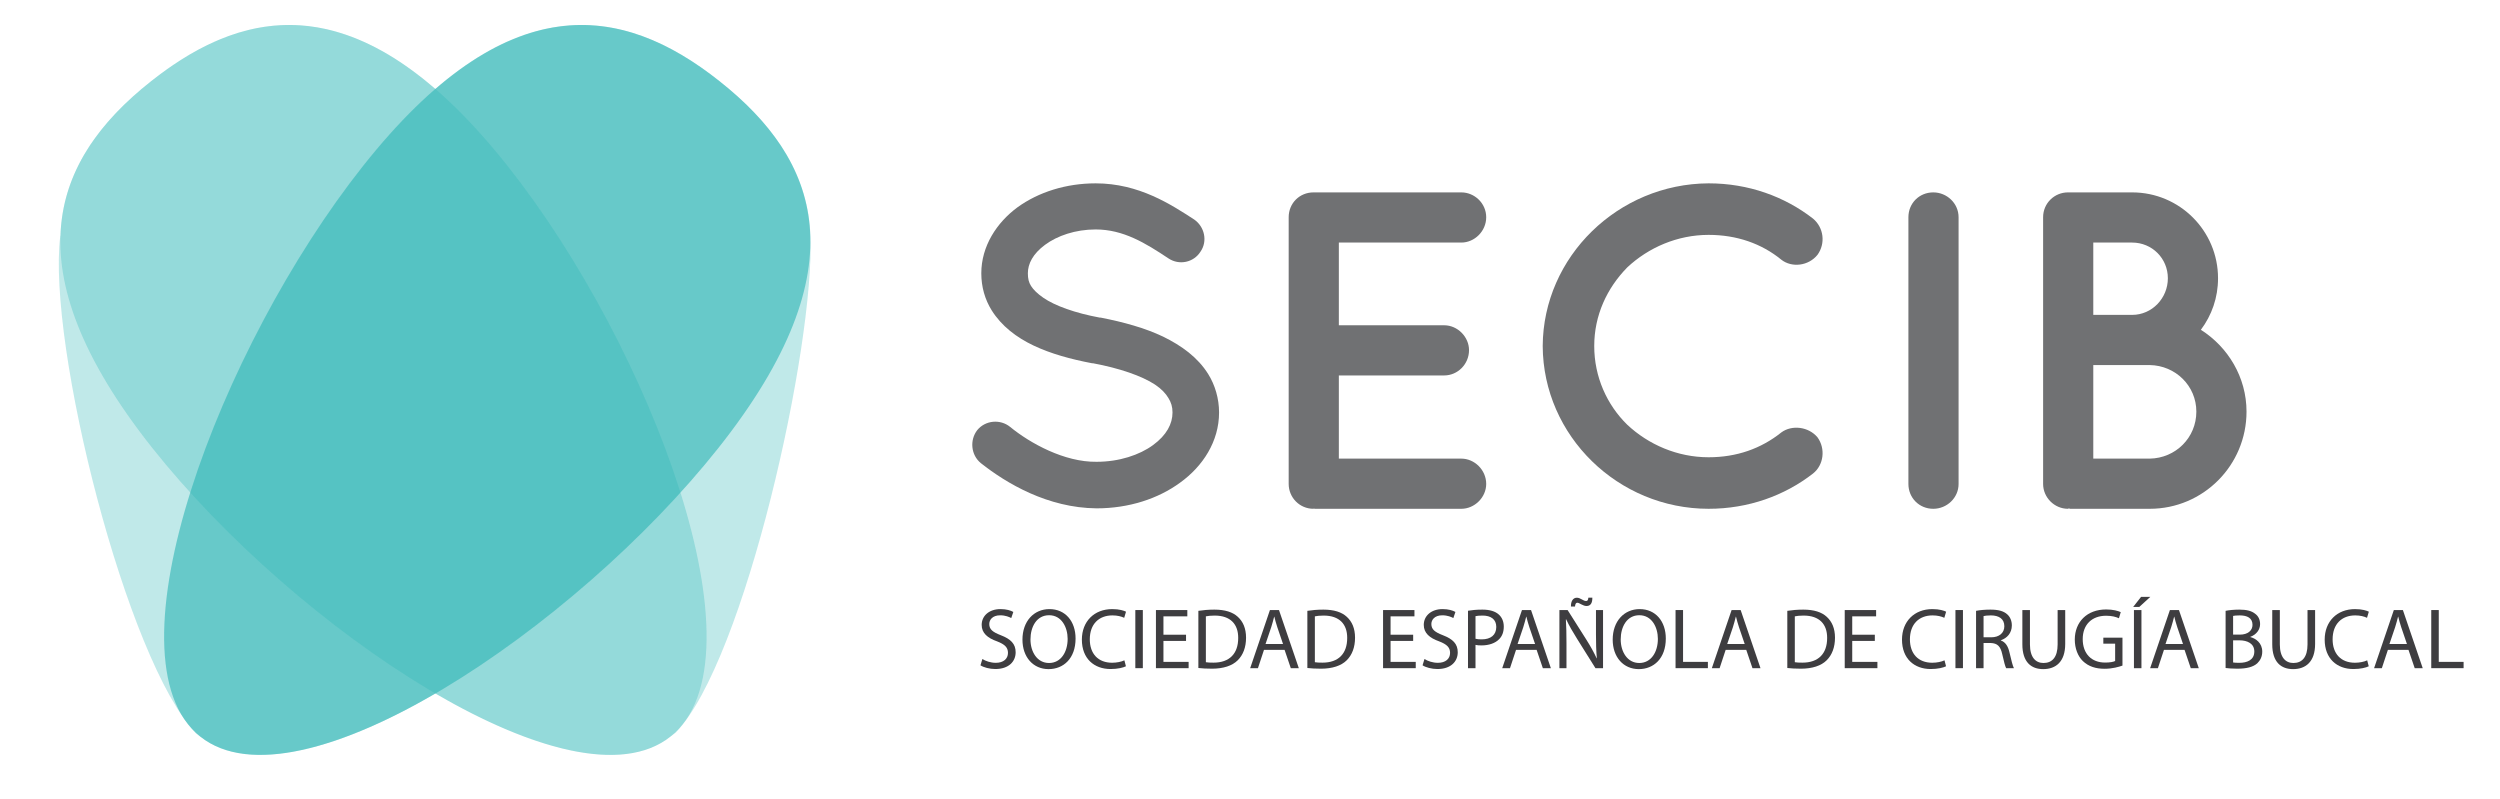 <?xml version="1.0" encoding="utf-8"?>
<!-- Generator: Adobe Illustrator 16.0.0, SVG Export Plug-In . SVG Version: 6.00 Build 0)  -->
<!DOCTYPE svg PUBLIC "-//W3C//DTD SVG 1.1//EN" "http://www.w3.org/Graphics/SVG/1.1/DTD/svg11.dtd">
<svg version="1.1" id="Capa_1" xmlns="http://www.w3.org/2000/svg" xmlns:xlink="http://www.w3.org/1999/xlink" x="0px" y="0px"
	 width="623.334px" height="199.333px" viewBox="0 0 623.334 199.333" enable-background="new 0 0 623.334 199.333"
	 xml:space="preserve">
<g>
	<g>
		<path opacity="0.3" fill="#2CB4B4" d="M108.415,172.981c-24.102,14.008-46.545,20.168-58.465,10.687l-1.037-0.77
			C31.638,164.978,11.692,85.89,15.028,58.855l0.051-0.063c0.51-15.987,9.674-28.36,22.604-38.547
			C57.827,4.26,80.88-1.625,108.345,22.018l0.232,0.176c27.564-23.836,50.66-17.956,70.824-1.948
			c12.957,10.277,22.158,22.595,22.666,38.617v-0.005c1.098,27.327-16.322,105.885-33.588,123.799l-1.332,1.012
			c-11.947,9.497-34.504,3.307-58.57-10.748L108.415,172.981z"/>
		<path opacity="0.6" fill="#2CB4B4" d="M90.489,41.42C54.743,86.56,25.458,164.262,49.95,183.668
			c24.482,19.433,93.465-26.884,129.209-72.022c35.744-45.141,24.742-72.017,0.242-91.4C154.974,0.86,126.231-3.72,90.489,41.42z"/>
		<path opacity="0.3" fill="#2CB4B4" d="M126.599,41.42c35.756,45.14,65.035,122.842,40.549,142.248
			c-24.443,19.433-93.416-26.884-129.209-72.022c-35.75-45.141-24.748-72.017-0.256-91.4C62.165,0.86,90.856-3.72,126.599,41.42z"/>
	</g>
	<g>
		<g>
			<g>
				<path fill="#3E3D40" d="M244.935,164.318c0.839,0.516,2.063,0.945,3.354,0.945c1.914,0,3.032-1.01,3.032-2.473
					c0-1.354-0.774-2.127-2.73-2.881c-2.365-0.838-3.827-2.062-3.827-4.105c0-2.258,1.87-3.936,4.687-3.936
					c1.483,0,2.559,0.346,3.204,0.711l-0.517,1.525c-0.473-0.258-1.44-0.688-2.752-0.688c-1.978,0-2.73,1.182-2.73,2.172
					c0,1.354,0.882,2.02,2.881,2.795c2.451,0.945,3.698,2.129,3.698,4.256c0,2.236-1.655,4.172-5.074,4.172
					c-1.397,0-2.924-0.408-3.697-0.926L244.935,164.318z"/>
				<path fill="#3E3D40" d="M268.176,159.201c0,4.988-3.031,7.633-6.729,7.633c-3.826,0-6.514-2.967-6.514-7.354
					c0-4.602,2.859-7.611,6.729-7.611C265.617,151.869,268.176,154.902,268.176,159.201z M256.932,159.438
					c0,3.096,1.677,5.869,4.622,5.869c2.968,0,4.645-2.73,4.645-6.02c0-2.881-1.505-5.891-4.623-5.891
					C258.479,153.396,256.932,156.256,256.932,159.438z"/>
				<path fill="#3E3D40" d="M280.732,166.125c-0.688,0.344-2.064,0.688-3.827,0.688c-4.085,0-7.159-2.58-7.159-7.332
					c0-4.535,3.074-7.611,7.567-7.611c1.806,0,2.945,0.389,3.44,0.646l-0.452,1.525c-0.709-0.344-1.72-0.602-2.924-0.602
					c-3.396,0-5.654,2.172-5.654,5.977c0,3.547,2.042,5.826,5.568,5.826c1.14,0,2.301-0.236,3.053-0.602L280.732,166.125z"/>
				<path fill="#3E3D40" d="M284.946,152.105v14.492h-1.871v-14.492H284.946z"/>
				<path fill="#3E3D40" d="M295.718,159.803h-5.633v5.225h6.277v1.57h-8.148v-14.492h7.826v1.57h-5.955v4.58h5.633V159.803z"/>
				<path fill="#3E3D40" d="M298.792,152.301c1.14-0.174,2.494-0.303,3.978-0.303c2.688,0,4.601,0.625,5.869,1.807
					c1.29,1.184,2.043,2.859,2.043,5.203c0,2.365-0.731,4.301-2.086,5.633c-1.354,1.355-3.59,2.086-6.406,2.086
					c-1.333,0-2.451-0.064-3.397-0.172V152.301z M300.663,165.113c0.473,0.086,1.16,0.107,1.892,0.107
					c3.999,0,6.17-2.236,6.17-6.148c0.021-3.418-1.913-5.59-5.869-5.59c-0.968,0-1.698,0.086-2.192,0.193V165.113z"/>
				<path fill="#3E3D40" d="M315.153,162.039l-1.505,4.559h-1.936l4.924-14.492h2.258l4.944,14.492h-1.999l-1.548-4.559H315.153z
					 M319.904,160.578l-1.419-4.172c-0.322-0.945-0.537-1.807-0.752-2.645h-0.043c-0.215,0.859-0.452,1.742-0.731,2.623
					l-1.419,4.193H319.904z"/>
				<path fill="#3E3D40" d="M325.968,152.301c1.14-0.174,2.494-0.303,3.978-0.303c2.688,0,4.601,0.625,5.869,1.807
					c1.29,1.184,2.043,2.859,2.043,5.203c0,2.365-0.731,4.301-2.086,5.633c-1.354,1.355-3.59,2.086-6.406,2.086
					c-1.333,0-2.451-0.064-3.397-0.172V152.301z M327.839,165.113c0.473,0.086,1.16,0.107,1.892,0.107
					c3.999,0,6.17-2.236,6.17-6.148c0.021-3.418-1.913-5.59-5.869-5.59c-0.968,0-1.698,0.086-2.192,0.193V165.113z"/>
				<path fill="#3E3D40" d="M352.348,159.803h-5.633v5.225h6.277v1.57h-8.148v-14.492h7.826v1.57h-5.955v4.58h5.633V159.803z"/>
				<path fill="#3E3D40" d="M355.164,164.318c0.839,0.516,2.064,0.945,3.354,0.945c1.914,0,3.032-1.01,3.032-2.473
					c0-1.354-0.774-2.127-2.73-2.881c-2.365-0.838-3.827-2.062-3.827-4.105c0-2.258,1.87-3.936,4.687-3.936
					c1.483,0,2.559,0.346,3.204,0.711l-0.517,1.525c-0.473-0.258-1.44-0.688-2.752-0.688c-1.978,0-2.73,1.182-2.73,2.172
					c0,1.354,0.882,2.02,2.881,2.795c2.451,0.945,3.698,2.129,3.698,4.256c0,2.236-1.655,4.172-5.074,4.172
					c-1.397,0-2.924-0.408-3.697-0.926L355.164,164.318z"/>
				<path fill="#3E3D40" d="M366.021,152.279c0.903-0.152,2.086-0.281,3.591-0.281c1.849,0,3.203,0.432,4.063,1.205
					c0.795,0.688,1.269,1.742,1.269,3.031c0,1.311-0.388,2.344-1.118,3.096c-0.989,1.053-2.602,1.592-4.429,1.592
					c-0.56,0-1.075-0.021-1.505-0.129v5.805h-1.871V152.279z M367.893,159.266c0.408,0.107,0.924,0.15,1.548,0.15
					c2.257,0,3.633-1.096,3.633-3.096c0-1.914-1.354-2.838-3.418-2.838c-0.817,0-1.44,0.064-1.763,0.15V159.266z"/>
				<path fill="#3E3D40" d="M377.997,162.039l-1.505,4.559h-1.936l4.924-14.492h2.258l4.944,14.492h-1.999l-1.548-4.559H377.997z
					 M382.748,160.578l-1.419-4.172c-0.322-0.945-0.537-1.807-0.752-2.645h-0.043c-0.215,0.859-0.452,1.742-0.731,2.623
					l-1.419,4.193H382.748z"/>
				<path fill="#3E3D40" d="M388.812,166.598v-14.492h2.043l4.644,7.332c1.075,1.699,1.913,3.225,2.602,4.709l0.043-0.021
					c-0.172-1.936-0.215-3.697-0.215-5.955v-6.064h1.763v14.492h-1.892l-4.602-7.354c-1.01-1.613-1.978-3.268-2.709-4.838
					l-0.064,0.021c0.107,1.828,0.15,3.57,0.15,5.979v6.191H388.812z M391.692,151.225c-0.043-1.311,0.517-2.193,1.462-2.193
					c0.474,0,0.817,0.193,1.269,0.432c0.345,0.193,0.688,0.387,1.032,0.387c0.322,0,0.516-0.15,0.58-0.84h0.989
					c0.021,1.355-0.451,2.086-1.44,2.086c-0.451,0-0.838-0.172-1.312-0.408c-0.408-0.215-0.709-0.408-1.011-0.408
					c-0.344,0-0.516,0.365-0.559,0.945H391.692z"/>
				<path fill="#3E3D40" d="M415.342,159.201c0,4.988-3.031,7.633-6.729,7.633c-3.826,0-6.514-2.967-6.514-7.354
					c0-4.602,2.859-7.611,6.729-7.611C412.783,151.869,415.342,154.902,415.342,159.201z M404.098,159.438
					c0,3.096,1.677,5.869,4.622,5.869c2.968,0,4.645-2.73,4.645-6.02c0-2.881-1.505-5.891-4.623-5.891
					C405.646,153.396,404.098,156.256,404.098,159.438z"/>
				<path fill="#3E3D40" d="M417.771,152.105h1.871v12.922h6.191v1.57h-8.062V152.105z"/>
				<path fill="#3E3D40" d="M430.263,162.039l-1.505,4.559h-1.936l4.924-14.492h2.258l4.944,14.492h-1.999l-1.548-4.559H430.263z
					 M435.014,160.578l-1.419-4.172c-0.322-0.945-0.537-1.807-0.752-2.645H432.8c-0.215,0.859-0.452,1.742-0.731,2.623l-1.419,4.193
					H435.014z"/>
				<path fill="#3E3D40" d="M445.635,152.301c1.14-0.174,2.494-0.303,3.978-0.303c2.688,0,4.601,0.625,5.869,1.807
					c1.29,1.184,2.043,2.859,2.043,5.203c0,2.365-0.731,4.301-2.086,5.633c-1.354,1.355-3.59,2.086-6.406,2.086
					c-1.333,0-2.451-0.064-3.397-0.172V152.301z M447.506,165.113c0.473,0.086,1.16,0.107,1.892,0.107
					c3.999,0,6.17-2.236,6.17-6.148c0.021-3.418-1.913-5.59-5.869-5.59c-0.968,0-1.698,0.086-2.192,0.193V165.113z"/>
				<path fill="#3E3D40" d="M467.457,159.803h-5.633v5.225h6.277v1.57h-8.148v-14.492h7.826v1.57h-5.955v4.58h5.633V159.803z"/>
				<path fill="#3E3D40" d="M485.216,166.125c-0.688,0.344-2.064,0.688-3.827,0.688c-4.085,0-7.159-2.58-7.159-7.332
					c0-4.535,3.074-7.611,7.567-7.611c1.806,0,2.945,0.389,3.44,0.646l-0.452,1.525c-0.709-0.344-1.72-0.602-2.924-0.602
					c-3.396,0-5.654,2.172-5.654,5.977c0,3.547,2.042,5.826,5.568,5.826c1.14,0,2.301-0.236,3.053-0.602L485.216,166.125z"/>
				<path fill="#3E3D40" d="M489.43,152.105v14.492h-1.871v-14.492H489.43z"/>
				<path fill="#3E3D40" d="M492.697,152.301c0.946-0.195,2.301-0.303,3.591-0.303c1.999,0,3.289,0.367,4.192,1.184
					c0.73,0.645,1.14,1.633,1.14,2.752c0,1.914-1.204,3.182-2.73,3.697v0.064c1.118,0.387,1.784,1.42,2.128,2.924
					c0.474,2.021,0.817,3.42,1.118,3.979h-1.935c-0.237-0.408-0.56-1.656-0.968-3.463c-0.43-1.998-1.204-2.752-2.902-2.816h-1.763
					v6.279h-1.871V152.301z M494.568,158.9h1.913c1.999,0,3.268-1.096,3.268-2.752c0-1.871-1.354-2.688-3.332-2.709
					c-0.903,0-1.548,0.086-1.849,0.172V158.9z"/>
				<path fill="#3E3D40" d="M506.135,152.105v8.58c0,3.246,1.44,4.621,3.375,4.621c2.15,0,3.526-1.418,3.526-4.621v-8.58h1.892
					v8.451c0,4.449-2.344,6.277-5.482,6.277c-2.967,0-5.203-1.699-5.203-6.191v-8.537H506.135z"/>
				<path fill="#3E3D40" d="M529.203,165.953c-0.838,0.301-2.494,0.795-4.45,0.795c-2.193,0-3.999-0.559-5.418-1.914
					c-1.247-1.203-2.021-3.139-2.021-5.396c0.021-4.32,2.988-7.482,7.847-7.482c1.677,0,2.988,0.367,3.612,0.668l-0.451,1.525
					c-0.774-0.344-1.742-0.623-3.204-0.623c-3.525,0-5.826,2.193-5.826,5.826c0,3.676,2.215,5.848,5.59,5.848
					c1.226,0,2.064-0.172,2.494-0.387v-4.32h-2.945v-1.506h4.772V165.953z"/>
				<path fill="#3E3D40" d="M536.147,148.816l-2.752,2.516h-1.526l1.978-2.516H536.147z M533.934,152.105v14.492h-1.871v-14.492
					H533.934z"/>
				<path fill="#3E3D40" d="M539.545,162.039l-1.505,4.559h-1.936l4.924-14.492h2.258l4.944,14.492h-1.999l-1.548-4.559H539.545z
					 M544.296,160.578l-1.419-4.172c-0.322-0.945-0.537-1.807-0.752-2.645h-0.043c-0.215,0.859-0.452,1.742-0.731,2.623
					l-1.419,4.193H544.296z"/>
				<path fill="#3E3D40" d="M554.917,152.301c0.817-0.174,2.107-0.303,3.419-0.303c1.87,0,3.074,0.324,3.978,1.055
					c0.752,0.559,1.203,1.418,1.203,2.559c0,1.396-0.924,2.623-2.45,3.182v0.043c1.376,0.344,2.988,1.482,2.988,3.633
					c0,1.248-0.495,2.193-1.226,2.902c-1.011,0.926-2.645,1.355-5.01,1.355c-1.29,0-2.278-0.086-2.902-0.172V152.301z
					 M556.788,158.234h1.698c1.978,0,3.139-1.033,3.139-2.43c0-1.699-1.29-2.365-3.182-2.365c-0.86,0-1.354,0.064-1.655,0.129
					V158.234z M556.788,165.178c0.365,0.064,0.902,0.086,1.569,0.086c1.935,0,3.719-0.709,3.719-2.816
					c0-1.977-1.698-2.795-3.74-2.795h-1.548V165.178z"/>
				<path fill="#3E3D40" d="M568.441,152.105v8.58c0,3.246,1.44,4.621,3.375,4.621c2.15,0,3.526-1.418,3.526-4.621v-8.58h1.892
					v8.451c0,4.449-2.344,6.277-5.482,6.277c-2.967,0-5.203-1.699-5.203-6.191v-8.537H568.441z"/>
				<path fill="#3E3D40" d="M590.607,166.125c-0.688,0.344-2.064,0.688-3.827,0.688c-4.085,0-7.159-2.58-7.159-7.332
					c0-4.535,3.074-7.611,7.567-7.611c1.806,0,2.945,0.389,3.44,0.646l-0.452,1.525c-0.709-0.344-1.72-0.602-2.924-0.602
					c-3.396,0-5.654,2.172-5.654,5.977c0,3.547,2.042,5.826,5.568,5.826c1.14,0,2.301-0.236,3.053-0.602L590.607,166.125z"/>
				<path fill="#3E3D40" d="M595.38,162.039l-1.505,4.559h-1.936l4.924-14.492h2.258l4.944,14.492h-1.999l-1.548-4.559H595.38z
					 M600.131,160.578l-1.419-4.172c-0.322-0.945-0.537-1.807-0.752-2.645h-0.043c-0.215,0.859-0.452,1.742-0.731,2.623
					l-1.419,4.193H600.131z"/>
				<path fill="#3E3D40" d="M606.194,152.105h1.871v12.922h6.191v1.57h-8.062V152.105z"/>
			</g>
		</g>
	</g>
	<g>
		<path fill="#707173" d="M243.656,107.249c2.029-2.479,5.748-2.816,8.227-0.789c4.959,4.059,13.525,8.791,21.527,8.68
			c5.635,0,10.705-1.691,14.086-4.17c3.383-2.48,4.848-5.297,4.848-8.115c0-1.465-0.338-2.479-1.016-3.607
			c-0.676-1.127-1.689-2.254-3.381-3.381c-3.268-2.141-8.791-4.057-15.439-5.297h-0.225c-5.299-1.014-10.256-2.365-14.539-4.395
			s-8.002-4.846-10.482-8.791c-1.689-2.705-2.592-5.859-2.592-9.242c0-6.762,3.832-12.621,9.016-16.453
			c5.299-3.832,12.172-5.975,19.498-5.975c10.82,0,18.822,5.299,24.568,9.018c2.594,1.803,3.383,5.408,1.578,8.002
			c-1.689,2.705-5.297,3.492-8.002,1.689c-5.748-3.832-11.27-7.213-18.145-7.213c-5.072,0-9.58,1.578-12.623,3.832
			s-4.281,4.734-4.281,7.1c0,1.354,0.225,2.254,0.789,3.156c0.562,0.902,1.576,1.916,3.043,2.93c2.93,2.029,8,3.832,14.086,4.959
			h0.227c5.748,1.127,11.045,2.592,15.553,4.734c4.621,2.254,8.678,5.184,11.27,9.354c1.691,2.705,2.705,6.086,2.705,9.58
			c0,7.213-4.057,13.412-9.691,17.469c-5.523,4.057-12.85,6.424-20.85,6.424c-12.172-0.113-22.428-6.199-28.852-11.27
			C242.078,113.448,241.74,109.729,243.656,107.249z"/>
		<path fill="#707173" d="M321.311,120.661V54.167c0-3.494,2.705-6.197,6.199-6.197h0.111c0,0,0,0,0.227,0h36.514
			c3.27,0,6.199,2.703,6.199,6.197s-2.93,6.312-6.199,6.312H333.82v20.623h26.26c3.381,0,6.197,2.932,6.197,6.199
			c0,3.494-2.816,6.311-6.197,6.311h-26.26v20.738h30.541c3.27,0,6.199,2.816,6.199,6.311c0,3.381-2.93,6.199-6.199,6.199h-36.514
			c-0.227,0-0.227-0.113-0.227-0.113l-0.111,0.113C324.016,126.86,321.311,124.042,321.311,120.661z"/>
		<path fill="#707173" d="M384.65,86.288c0.113-22.316,18.822-40.461,41.361-40.574c9.918,0,18.934,3.27,26.035,8.791
			c2.703,2.254,3.154,6.199,1.127,9.018c-2.254,2.816-6.424,3.268-9.018,1.238c-4.959-4.057-11.156-6.197-18.145-6.197
			c-7.775,0-14.988,3.154-20.285,8.113c-5.072,5.186-8.229,11.947-8.229,19.611c0,7.662,3.156,14.65,8.229,19.609
			c5.297,4.959,12.51,8.115,20.285,8.115c6.988,0,13.074-2.143,18.145-6.199c2.594-1.916,6.764-1.465,9.018,1.24
			c2.027,2.816,1.576,6.875-1.127,9.016c-7.102,5.521-16.117,8.791-26.035,8.791C403.473,126.86,384.764,108.716,384.65,86.288z"/>
		<path fill="#707173" d="M475.83,54.167c0-3.494,2.705-6.197,6.199-6.197c3.381,0,6.311,2.703,6.311,6.197v66.494
			c0,3.494-2.93,6.199-6.311,6.199c-3.494,0-6.199-2.705-6.199-6.199V54.167z"/>
		<path fill="#707173" d="M509.416,120.661V54.167c0-3.494,2.818-6.197,6.199-6.197c0.113,0,0.113,0,0.338,0c0,0,0,0,0.113,0h15.553
			c11.834,0,21.412,9.578,21.412,21.412c0,4.846-1.576,9.242-4.281,12.848c6.762,4.283,11.383,11.834,11.383,20.4
			c0,13.41-10.82,24.23-24.119,24.23h-19.947c-0.113,0-0.113-0.113-0.113-0.113c-0.225,0-0.225,0.113-0.338,0.113
			C512.234,126.86,509.416,124.042,509.416,120.661z M521.926,78.511h9.693c4.959,0,8.902-4.17,8.902-9.129
			s-3.943-8.902-8.902-8.902h-9.693V78.511z M521.926,114.351h14.088c6.424-0.113,11.609-5.186,11.609-11.721
			c0-6.426-5.186-11.496-11.609-11.609h-14.088V114.351z"/>
	</g>
</g>
</svg>
